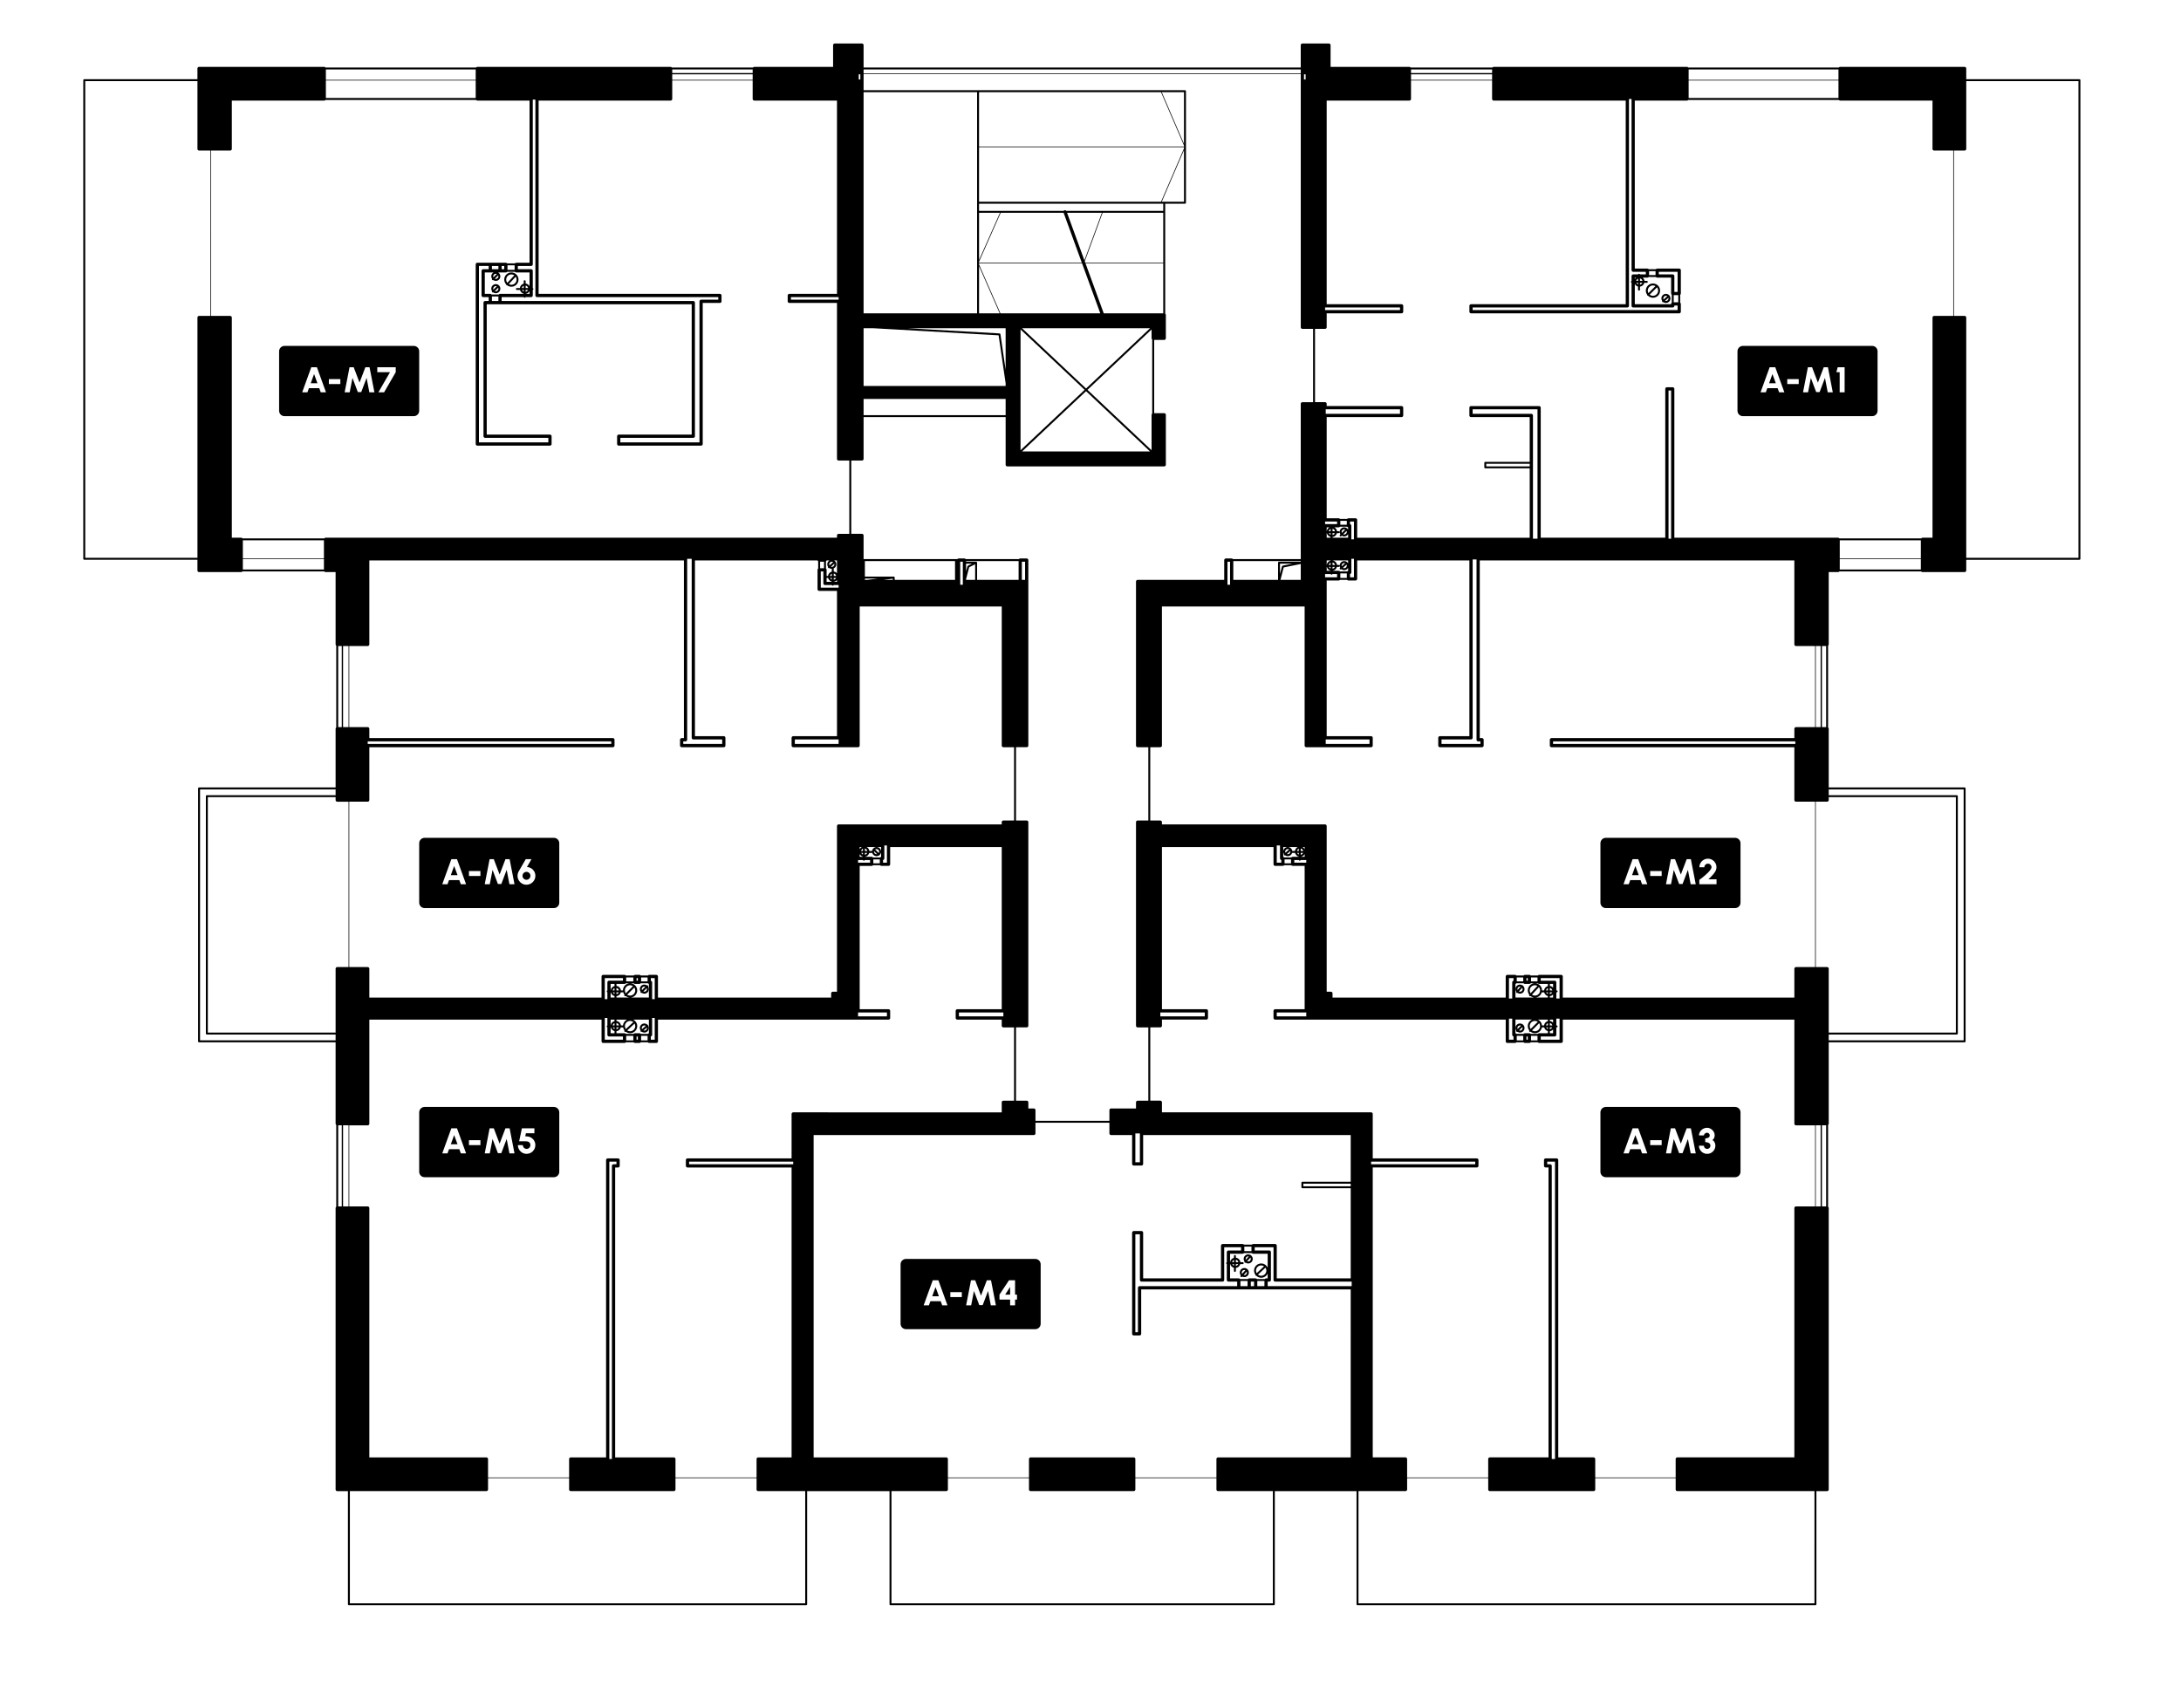 <?xml version="1.0" encoding="utf-8"?>
<!-- Generator: Adobe Illustrator 16.0.3, SVG Export Plug-In . SVG Version: 6.00 Build 0)  -->
<!DOCTYPE svg PUBLIC "-//W3C//DTD SVG 1.1//EN" "http://www.w3.org/Graphics/SVG/1.1/DTD/svg11.dtd">
<svg version="1.1" id="Warstwa_1" xmlns="http://www.w3.org/2000/svg" xmlns:xlink="http://www.w3.org/1999/xlink" x="0px" y="0px"
	 width="807px" height="632px" viewBox="0 0 807 632" enable-background="new 0 0 807 632" xml:space="preserve">
<path d="M769.673,29.408c-0.066-0.067-0.16-0.104-0.255-0.104h-41.881v-3.96c0-0.332-0.27-0.601-0.601-0.601h-46.078
	c-0.193,0-0.357,0.098-0.469,0.24h-55.705c-0.109-0.144-0.273-0.24-0.468-0.24h-71.52c-0.193,0-0.357,0.098-0.469,0.24h-30.265
	c-0.11-0.144-0.273-0.24-0.468-0.24h-29.16v-8.04c0-0.332-0.269-0.6-0.6-0.6h-9.841c-0.331,0-0.6,0.269-0.6,0.6v8.28H319.538v-8.28
	c0-0.332-0.27-0.6-0.6-0.6h-10.08c-0.332,0-0.601,0.269-0.601,0.6v8.04h-29.16c-0.194,0-0.358,0.098-0.468,0.24h-30.024
	c-0.11-0.144-0.274-0.24-0.468-0.24h-71.52c-0.194,0-0.358,0.098-0.468,0.24h-55.705c-0.11-0.144-0.274-0.24-0.468-0.24h-46.32
	c-0.332,0-0.6,0.27-0.6,0.601v3.96h-41.88c-0.095,0-0.188,0.037-0.254,0.104c-0.067,0.067-0.105,0.16-0.105,0.254v177.12
	c0,0.095,0.038,0.188,0.105,0.254c0.067,0.067,0.16,0.105,0.254,0.105h41.88v3.96c0,0.332,0.269,0.6,0.6,0.6h15.6
	c0.194,0,0.358-0.098,0.468-0.24h30.265c0.109,0.144,0.274,0.24,0.468,0.24h3.72v26.76c0,0.194,0.098,0.358,0.24,0.469v30.265
	c-0.143,0.11-0.24,0.274-0.24,0.468v21.72h-50.52c-0.199,0-0.36,0.161-0.36,0.36v93.601c0,0.199,0.161,0.36,0.36,0.36h50.52v30.119
	c0,0.193,0.098,0.356,0.24,0.468v30.266c-0.143,0.109-0.24,0.273-0.24,0.468v104.16c0,0.331,0.269,0.6,0.6,0.6h3.96v41.88
	c0,0.199,0.161,0.36,0.36,0.36h169.2c0.095,0,0.188-0.039,0.254-0.105c0.067-0.066,0.105-0.159,0.105-0.255v-41.88h30.479v41.88
	c0,0.199,0.161,0.36,0.36,0.36h141.84c0.199,0,0.36-0.161,0.36-0.36v-41.88h30.238v41.88c0,0.199,0.161,0.36,0.36,0.36h169.44
	c0.095,0,0.188-0.039,0.255-0.105c0.065-0.066,0.104-0.159,0.104-0.255v-41.88h3.959c0.331,0,0.601-0.269,0.601-0.6v-104.16
	c0-0.193-0.099-0.357-0.239-0.467v-30.268c0.142-0.109,0.239-0.272,0.239-0.467v-30.119h50.279c0.199,0,0.36-0.161,0.36-0.36
	v-93.601c0-0.199-0.161-0.36-0.36-0.36h-50.279v-21.72c0-0.192-0.099-0.356-0.239-0.467V238.93c0.142-0.11,0.239-0.274,0.239-0.468
	v-26.76h3.479c0.193,0,0.357-0.098,0.468-0.24h30.266c0.109,0.144,0.273,0.24,0.468,0.24h15.6c0.331,0,0.601-0.269,0.601-0.6v-3.96
	h41.881c0.095,0,0.188-0.039,0.255-0.105c0.066-0.066,0.104-0.16,0.104-0.254V29.663C769.778,29.568,769.739,29.475,769.673,29.408z
	 M624.817,25.702h55.44v3.84h-55.44V25.702z M624.817,29.783h55.44v6.48h-55.44V29.783z M602.737,113.183V36.623h0.961v61.92v1.44
	c0,0.332,0.269,0.6,0.6,0.6h4.682v0.96h-2.186c-0.05-0.139-0.18-0.239-0.336-0.239s-0.286,0.101-0.336,0.239h-1.824
	c-0.158,0-0.313,0.064-0.425,0.177c-0.111,0.111-0.175,0.266-0.175,0.424v1.823c-0.141,0.05-0.24,0.18-0.24,0.336
	c0,0.155,0.102,0.285,0.24,0.335v8.545c0,0.157,0.063,0.313,0.176,0.424c0.111,0.112,0.266,0.176,0.424,0.176h14.641
	c0.331,0,0.6-0.269,0.6-0.6v-0.12h1.201v1.68h-75.841v-0.959h57.239C602.469,113.783,602.737,113.514,602.737,113.183z
	 M612.71,102.502c0.11,0.144,0.274,0.24,0.468,0.24h5.16v5.88c0,0.193,0.099,0.357,0.239,0.467v2.906
	c-0.021,0.017-0.045,0.024-0.063,0.042c-0.111,0.112-0.176,0.267-0.176,0.424v0.12h-13.439v-7.489
	c0.251,0.462,0.681,0.807,1.199,0.941v1.148c0,0.198,0.161,0.359,0.36,0.359s0.36-0.161,0.36-0.359v-1.105
	c0.783-0.099,1.417-0.665,1.61-1.416h0.908c0.199,0,0.36-0.161,0.36-0.36c0-0.198-0.161-0.359-0.36-0.359h-0.864
	c-0.061-0.479-0.293-0.898-0.638-1.2h1.742c0.193,0,0.356-0.098,0.468-0.24h2.665V102.502z M610.178,101.783v-1.439h2.4v1.439
	H610.178z M620.738,108.022h-1.201v-5.88c0-0.332-0.27-0.601-0.601-0.601h-5.159v-0.96h6.961V108.022L620.738,108.022z
	 M620.978,109.223v2.64h-1.68v-2.64H620.978z M604.897,103.271v-0.529h0.423C605.148,102.892,605.007,103.07,604.897,103.271z
	 M605.427,103.942c0.081-0.382,0.322-0.702,0.671-0.855v0.855H605.427z M606.098,104.662v0.616
	c-0.274-0.122-0.495-0.341-0.615-0.616H606.098z M607.674,104.662c-0.153,0.35-0.474,0.59-0.854,0.671v-0.671H607.674z
	 M606.818,103.942v-0.911c0.463,0.098,0.813,0.448,0.909,0.911H606.818z M522.098,25.702h30.001v1.32h-30.001V25.702z
	 M522.098,27.503h30.001v2.04h-30.001V27.503z M490.298,113.783h27.721v0.959h-27.721V113.783L490.298,113.783z M482.498,27.503h0.6
	v1.919h-0.6V27.503z M319.538,25.702h161.761v1.44H319.538V25.702z M319.538,34.102h42v81.84h-42V34.102z M438.098,53.849v0.414
	h-75.84v-20.16h67.345L438.098,53.849z M429.863,34.102h8.233v19.139L429.863,34.102z M438.098,54.502v0.414l-8.495,19.747h-67.345
	v-20.16L438.098,54.502L438.098,54.502z M438.098,55.524v19.139h-8.233L438.098,55.524z M430.418,75.382v2.641h-35.891
	c-0.155-0.202-0.423-0.296-0.676-0.204c-0.11,0.041-0.193,0.117-0.261,0.204h-31.333v-2.641H430.418z M401.333,144.263
	l-23.715,22.34v-44.681L401.333,144.263z M378.18,121.462h47.356l-23.678,22.306L378.18,121.462z M401.858,144.757l23.678,22.306
	H378.18L401.858,144.757z M402.383,144.263l23.716-22.342v3.262c0,0.192,0.099,0.356,0.239,0.467v27.385
	c-0.142,0.11-0.239,0.274-0.239,0.467v13.101L402.383,144.263z M408.397,115.942l-6.741-18.48h28.762v18.48H408.397z
	 M401.568,97.222l-0.188-0.52l6.593-17.961h22.445v18.48H401.568z M401.252,96.355l-6.424-17.613h12.89L401.252,96.355z
	 M370.007,78.742l-7.749,17.491V78.742H370.007z M370.27,78.742h23.281l6.741,18.48h-38.033v-0.396L370.27,78.742z M400.379,97.462
	l6.741,18.48h-36.954l-7.909-18.077v-0.403H400.379L400.379,97.462z M369.904,115.942h-7.646V98.464L369.904,115.942z
	 M372.098,121.462v15.372l-1.924-13.145c-0.023-0.169-0.165-0.297-0.335-0.308l-33.929-1.92H372.098z M319.538,121.462h3.632
	l46.333,2.623l2.594,17.726v1.013h-52.56L319.538,121.462L319.538,121.462z M319.538,147.623h52.56v6h-52.56V147.623z
	 M317.738,27.503h0.6v1.919h-0.6V27.503z M314.978,170.422h3.961c0.331,0,0.6-0.269,0.6-0.6v-15.48h52.56v17.641
	c0,0.332,0.27,0.6,0.601,0.6h58.081c0.331,0,0.6-0.269,0.6-0.6v-18.48c0-0.332-0.269-0.6-0.6-0.6h-3.721v-27.12h3.721
	c0.331,0,0.6-0.269,0.6-0.6v-8.641c0-0.192-0.098-0.356-0.239-0.467V78.382v-3h7.319c0.199,0,0.36-0.16,0.36-0.359v-41.28
	c0-0.199-0.161-0.36-0.36-0.36h-118.92v-3.72v-2.28H481.3v2.28v91.44c0,0.332,0.27,0.6,0.601,0.6h3.959v27.12H481.9
	c-0.331,0-0.601,0.269-0.601,0.6v57.48h-25.093c-0.11-0.143-0.274-0.24-0.468-0.24h-2.16c-0.331,0-0.6,0.27-0.6,0.601v7.319h-32.041
	c-0.331,0-0.601,0.27-0.601,0.601v60.72c0,0.332,0.27,0.6,0.601,0.6h3.96v27.12h-3.96c-0.331,0-0.601,0.27-0.601,0.601v1.439v73.919
	c0,0.331,0.27,0.601,0.601,0.601h3.96v27.121h-3.96c-0.331,0-0.601,0.269-0.601,0.6v2.28h-2.28h-6.96
	c-0.08,0-0.157,0.017-0.229,0.047c-0.146,0.061-0.262,0.177-0.322,0.322c-0.03,0.071-0.047,0.15-0.047,0.229v3.96h-27.36v-3.96
	c0-0.331-0.269-0.6-0.6-0.6h-2.04v-2.28c0-0.331-0.27-0.6-0.6-0.6h-3.961V380.18h3.961c0.332,0,0.6-0.27,0.6-0.601v-75.358
	c0-0.332-0.27-0.601-0.6-0.601h-3.961v-27.12h3.961c0.332,0,0.6-0.269,0.6-0.6v-60.72v-7.92c0-0.158-0.064-0.313-0.176-0.425
	c-0.112-0.11-0.268-0.176-0.424-0.176h-2.4c-0.158,0-0.313,0.064-0.424,0.176c-0.02,0.02-0.027,0.044-0.043,0.064h-19.705
	c-0.11-0.143-0.274-0.24-0.468-0.24h-2.16c-0.194,0-0.358,0.099-0.468,0.24h-0.492h-34.08h-0.12v-8.76c0-0.332-0.27-0.601-0.6-0.601
	h-3.96v-27.119H314.978z M474.989,209.971l6.31-1.263v5.873h-7.513L474.989,209.971z M473.618,212.375v-3.792h4.646l-3.636,0.728
	c-0.136,0.026-0.243,0.129-0.278,0.262L473.618,212.375z M473.258,207.863c-0.095,0-0.188,0.038-0.255,0.105
	c-0.066,0.066-0.104,0.159-0.104,0.254v6.359h-16.561v-6.96h24.961v0.24L473.258,207.863L473.258,207.863z M455.139,207.863v8.52
	h-0.961v-8.52H455.139z M421.778,419.423v10.681h-1.682v-10.681H421.778z M370.833,303.798c-0.112,0.112-0.176,0.267-0.176,0.425
	v0.84h-60.36c-0.332,0-0.6,0.269-0.6,0.6v61.32h-1.561c-0.157,0-0.313,0.063-0.424,0.176c-0.112,0.111-0.176,0.266-0.176,0.424
	v1.562h-64.08v-7.8c0-0.331-0.269-0.601-0.6-0.601h-2.64c-0.193,0-0.357,0.098-0.467,0.239h-2.665
	c-0.11-0.143-0.274-0.239-0.467-0.239h-1.68c-0.193,0-0.357,0.098-0.467,0.239h-2.905c-0.11-0.143-0.274-0.239-0.467-0.239h-7.92
	c-0.332,0-0.6,0.27-0.6,0.601v7.8H136.66v-10.681c0-0.331-0.269-0.6-0.6-0.6h-6.84v-61.201h6.84c0.332,0,0.6-0.269,0.6-0.6v-19.561
	h90.12c0.332,0,0.6-0.269,0.6-0.6v-2.16c0-0.332-0.269-0.6-0.6-0.6h-90.12v-3.479c0-0.332-0.269-0.6-0.6-0.6h-6.84v-30h6.84
	c0.332,0,0.6-0.27,0.6-0.601v-31.08h116.4v65.761h-0.84c-0.332,0-0.6,0.269-0.6,0.6v2.16c0,0.332,0.269,0.6,0.6,0.6h15.6
	c0.332,0,0.6-0.269,0.6-0.6v-2.88c0-0.332-0.269-0.601-0.6-0.601h-10.68v-65.04h45.384c0.029,0.144,0.104,0.264,0.216,0.349v2.665
	c-0.021,0.016-0.046,0.023-0.064,0.043c-0.111,0.112-0.176,0.266-0.176,0.424v7.2c0,0.332,0.269,0.6,0.6,0.6h6.601v53.76h-16.2
	c-0.332,0-0.6,0.27-0.6,0.601v2.88c0,0.332,0.269,0.6,0.6,0.6h24c0.158,0,0.313-0.063,0.424-0.176
	c0.111-0.112,0.176-0.266,0.176-0.424v-51.48h52.561v51.48c0,0.332,0.269,0.6,0.6,0.6h3.96v27.12h-3.96
	C371.1,303.623,370.945,303.687,370.833,303.798z M371.258,374.662v1.44h-16.439v-1.44H371.258z M328.178,312.862v6.36h-1.439
	v-0.985c0.271-0.057,0.479-0.286,0.479-0.575v-4.8H328.178z M323.005,317.302c-0.016-0.021-0.023-0.046-0.042-0.063
	c-0.112-0.112-0.266-0.176-0.424-0.176h-2.521v-0.024c0.784-0.1,1.417-0.665,1.612-1.415h0.908c0.067,0,0.127-0.022,0.181-0.056
	c0.189,0.721,0.839,1.255,1.619,1.256c0.329,0,0.633-0.099,0.894-0.262c0.071-0.012,0.146-0.028,0.201-0.084
	c0.029-0.029,0.027-0.07,0.044-0.105c0.331-0.308,0.542-0.742,0.542-1.229c0-0.93-0.752-1.681-1.68-1.682
	c-0.487,0.001-0.922,0.211-1.229,0.542c-0.035,0.019-0.077,0.016-0.106,0.044c-0.055,0.057-0.071,0.13-0.083,0.2
	c-0.128,0.203-0.209,0.436-0.241,0.685c-0.044-0.02-0.091-0.029-0.142-0.029h-0.865c-0.079-0.625-0.454-1.151-0.983-1.44h3.648h1.68
	v1.682v1.943c-0.142,0.029-0.262,0.104-0.348,0.216h-2.666V317.302z M325.538,318.022v1.438h-2.399v-1.438H325.538z
	 M318.626,314.902c0.081-0.382,0.323-0.703,0.672-0.856v0.856H318.626z M319.298,315.623v0.615c-0.274-0.12-0.495-0.341-0.616-0.615
	H319.298z M318.098,314.23v-0.77h0.77C318.541,313.639,318.275,313.904,318.098,314.23z M319.298,316.994v0.068h-1.2v-1.008
	C318.349,316.516,318.779,316.859,319.298,316.994z M319.322,318.262c0.05,0.14,0.179,0.24,0.336,0.24s0.286-0.102,0.336-0.24h1.944
	v0.961h-4.44v-0.961H319.322z M320.874,315.623c-0.153,0.35-0.474,0.589-0.855,0.67v-0.67H320.874z M320.018,314.902v-0.911
	c0.464,0.098,0.813,0.448,0.911,0.911H320.018z M324.513,316.067c-0.059,0.011-0.112,0.035-0.175,0.035
	c-0.53-0.001-0.959-0.432-0.96-0.96c0-0.063,0.024-0.116,0.036-0.175L324.513,316.067z M323.82,314.355
	c0.15-0.101,0.321-0.173,0.518-0.173c0.53,0.001,0.959,0.43,0.96,0.96c0,0.194-0.073,0.365-0.174,0.518L323.82,314.355z
	 M328.178,374.662v1.44h-10.68v-1.44H328.178z M241.298,369.742v-6.24c0-0.288-0.208-0.519-0.48-0.574v-0.984h1.44v7.8
	L241.298,369.742L241.298,369.742z M242.258,376.702v8.041h-1.44v-1.226c0.272-0.058,0.48-0.287,0.48-0.575v-6.24H242.258
	L242.258,376.702z M237.085,382.582c-0.11-0.142-0.274-0.239-0.467-0.239h-1.68c-0.193,0-0.357,0.099-0.467,0.239h-2.905
	c-0.11-0.142-0.274-0.239-0.467-0.239h-3v-0.743c0.785-0.101,1.418-0.665,1.612-1.416h0.668c0.06,0,0.114-0.02,0.164-0.045
	c0.073,0.438,0.255,0.837,0.517,1.174c-0.089,0.136-0.1,0.312,0.015,0.436c0.122,0.131,0.313,0.135,0.458,0.037
	c0.446,0.345,0.999,0.56,1.606,0.56c1.458-0.002,2.64-1.183,2.64-2.642c0-1.07-0.639-1.984-1.554-2.399h5.874v3.12v1.944
	c-0.142,0.029-0.262,0.104-0.347,0.215L237.085,382.582L237.085,382.582z M239.618,383.303v1.68h-2.399v-1.68H239.618z
	 M236.018,383.542v1.201h-0.48v-1.201H236.018z M234.338,383.303v1.68h-2.64v-1.68H234.338z M228.098,366.502v-0.91
	c0.463,0.099,0.813,0.447,0.912,0.91H228.098z M228.954,367.223c-0.154,0.35-0.474,0.591-0.856,0.671v-0.671H228.954z
	 M225.338,362.902c-0.332,0-0.6,0.269-0.6,0.6v3.024c-0.139,0.05-0.24,0.18-0.24,0.336s0.101,0.286,0.24,0.336v2.544h-0.96v-7.8
	h6.72v0.96H225.338z M231.566,380.799c-0.218-0.311-0.348-0.688-0.349-1.097c0.002-1.06,0.86-1.917,1.92-1.919
	c0.459,0.001,0.875,0.169,1.205,0.438L231.566,380.799z M234.807,378.772c0.155,0.275,0.25,0.591,0.251,0.93
	c-0.002,1.062-0.859,1.918-1.92,1.92c-0.391-0.001-0.753-0.119-1.056-0.318L234.807,378.772z M230.52,379.491
	c-0.043-0.019-0.091-0.029-0.142-0.029h-0.625c-0.109-0.865-0.79-1.546-1.656-1.654v-0.505h3.955
	C231.199,377.688,230.598,378.514,230.52,379.491z M228.098,379.462v-0.909c0.463,0.098,0.813,0.446,0.912,0.909H228.098z
	 M228.954,380.183c-0.154,0.35-0.474,0.591-0.856,0.671v-0.671H228.954z M226.762,380.183h0.616v0.615
	C227.103,380.678,226.883,380.458,226.762,380.183z M227.378,381.555v0.787h-1.44v-2.159h0.068
	C226.18,380.855,226.706,381.381,227.378,381.555z M226.707,379.462c0.081-0.382,0.322-0.701,0.671-0.854v0.854H226.707z
	 M225.962,379.462h-0.024v-2.159h1.44v0.549C226.627,378.045,226.061,378.678,225.962,379.462z M225.938,369.143v-1.92h0.068
	c0.174,0.673,0.7,1.197,1.372,1.372v0.548H225.938z M226.762,367.223h0.616v0.615C227.103,367.718,226.883,367.498,226.762,367.223z
	 M226.707,366.502c0.081-0.382,0.322-0.702,0.671-0.854v0.854H226.707z M225.962,366.502h-0.024v-2.399h1.44v0.789
	C226.627,365.085,226.061,365.718,225.962,366.502z M224.738,376.702v2.784c-0.139,0.05-0.24,0.18-0.24,0.336
	s0.101,0.286,0.24,0.336v2.784c0,0.331,0.269,0.6,0.6,0.6h5.16v1.201h-6.72v-8.041H224.738L224.738,376.702z M233.138,369.143
	h-5.041v-0.504c0.785-0.101,1.418-0.665,1.612-1.416h0.668c0.08,0,0.149-0.031,0.209-0.075c0.09,0.355,0.252,0.681,0.471,0.963
	c-0.093,0.14-0.098,0.324,0.026,0.447c0.124,0.124,0.308,0.119,0.447,0.024C231.977,368.929,232.53,369.143,233.138,369.143
	c1.458-0.001,2.64-1.183,2.64-2.642c0-1.458-1.182-2.639-2.64-2.64c-1.458,0.001-2.64,1.182-2.64,2.64
	c0,0.01,0.002,0.018,0.002,0.024c-0.039-0.014-0.079-0.024-0.123-0.024h-0.625c-0.109-0.865-0.79-1.546-1.656-1.654v-0.745h3
	c0.193,0,0.357-0.099,0.467-0.239h1.573h1.333c0.11,0.142,0.274,0.239,0.467,0.239h1.68c0.193,0,0.357-0.099,0.467-0.239h2.665
	c0.085,0.11,0.205,0.186,0.347,0.215v1.945v3.12H233.138z M231.551,367.58c-0.209-0.307-0.332-0.678-0.333-1.078
	c0.002-1.06,0.86-1.917,1.92-1.919c0.4,0.001,0.771,0.123,1.078,0.332L231.551,367.58z M234.725,365.425
	c0.209,0.308,0.333,0.679,0.333,1.077c-0.002,1.062-0.859,1.918-1.92,1.92c-0.4-0.001-0.771-0.123-1.078-0.332L234.725,365.425z
	 M231.698,363.142v-1.438h2.64v1.438H231.698z M235.538,362.902v-0.96h0.48v0.96H235.538z M237.218,363.142v-1.438h2.399v1.438
	H237.218z M136.058,275.302v-0.96h90.12v0.96H136.058z M256.538,273.623h10.68v1.681h-14.4v-0.96h0.84c0.332,0,0.6-0.27,0.6-0.601
	v-66.96h1.68v66.24C255.938,273.354,256.207,273.623,256.538,273.623z M309.354,213.862c-0.153,0.35-0.475,0.59-0.856,0.671v-0.671
	H309.354z M308.498,213.143v-0.912c0.463,0.098,0.813,0.449,0.911,0.912H308.498z M309.698,214.64v0.662h-1.2v-0.024
	C308.976,215.219,309.396,214.985,309.698,214.64z M308.498,211.487v-0.864c0-0.094-0.038-0.178-0.097-0.243
	c0.618-0.248,1.057-0.85,1.057-1.558c0-0.339-0.102-0.653-0.274-0.917c-0.013-0.057-0.015-0.116-0.057-0.163
	c-0.032-0.036-0.079-0.038-0.119-0.058c-0.109-0.119-0.236-0.221-0.377-0.304h1.067v4.742
	C309.396,211.779,308.976,211.547,308.498,211.487z M308.695,208.609c0.017,0.071,0.043,0.138,0.043,0.213
	c-0.001,0.53-0.431,0.959-0.96,0.96c-0.117,0-0.226-0.029-0.329-0.067L308.695,208.609z M306.915,209.228
	c-0.059-0.124-0.097-0.259-0.097-0.405c0.001-0.53,0.43-0.959,0.96-0.96c0.186,0,0.349,0.067,0.496,0.158L306.915,209.228z
	 M306.098,208.822c0,0.352,0.109,0.678,0.294,0.948c-0.053,0.124-0.059,0.263,0.037,0.371c0.104,0.118,0.264,0.125,0.401,0.066
	c0.27,0.186,0.596,0.294,0.948,0.294c0.009,0,0.017-0.002,0.024-0.002c-0.014,0.039-0.024,0.079-0.024,0.123v0.908
	c-0.751,0.194-1.317,0.827-1.416,1.612h-0.504v-2.28c0-0.158-0.064-0.313-0.177-0.424c-0.019-0.02-0.044-0.027-0.063-0.043v-2.665
	c0.111-0.085,0.186-0.206,0.216-0.348h1.091C306.432,207.675,306.098,208.207,306.098,208.822z M307.162,213.862h0.617v0.617
	C307.503,214.358,307.283,214.138,307.162,213.862z M307.778,215.234v0.068h-1.92v-1.44h0.548
	C306.58,214.535,307.105,215.061,307.778,215.234z M307.106,213.143c0.08-0.382,0.321-0.703,0.672-0.857v0.857H307.106z
	 M307.803,216.502c0.05,0.14,0.18,0.24,0.335,0.24c0.156,0,0.286-0.101,0.335-0.24h1.824v0.12v0.84h-6.6v-6h0.959v4.44
	c0,0.332,0.269,0.6,0.6,0.6H307.803z M304.898,210.262h-1.44v-2.399h1.44V210.262z M310.298,273.623v1.681h-16.2v-1.681H310.298z
	 M331.053,213.721c0-0.009,0.003-0.016,0.002-0.023c-0.002-0.017-0.011-0.031-0.016-0.047c-0.006-0.022-0.012-0.044-0.022-0.065
	c-0.011-0.022-0.025-0.042-0.041-0.062c-0.009-0.011-0.014-0.026-0.023-0.036c-0.005-0.005-0.012-0.007-0.018-0.012
	c-0.019-0.018-0.039-0.029-0.062-0.042c-0.019-0.012-0.037-0.021-0.057-0.029c-0.022-0.008-0.046-0.01-0.07-0.014
	c-0.016-0.002-0.032-0.011-0.048-0.011h-10.681v-5.76h33.36v6.96h-22.32v-0.84C331.058,213.735,331.054,213.729,331.053,213.721z
	 M330.338,214.149v0.434h-3.539L330.338,214.149z M324.798,214.102l-3.923,0.479h-0.857v-0.479H324.798z M355.298,216.382v-8.52
	h0.96v8.52H355.298z M358.605,209.912l2.213-1.105v5.776h-3.36v-0.273L358.605,209.912z M357.458,211.456v-2.873h2.195l-1.517,0.758
	c-0.093,0.047-0.161,0.131-0.188,0.231L357.458,211.456z M361.538,214.583v-6.359c0-0.004-0.002-0.008-0.002-0.012
	c0-0.022-0.008-0.044-0.013-0.066c-0.006-0.024-0.01-0.048-0.02-0.07c-0.002-0.004-0.001-0.009-0.003-0.013
	c-0.009-0.019-0.024-0.029-0.035-0.045c-0.011-0.017-0.018-0.035-0.032-0.048c-0.003-0.004-0.008-0.005-0.011-0.008
	c-0.02-0.018-0.042-0.029-0.063-0.043c-0.019-0.011-0.034-0.022-0.054-0.029c-0.023-0.01-0.05-0.012-0.076-0.016
	c-0.017-0.003-0.032-0.01-0.05-0.01h-3.72v-0.24h19.44v6.96L361.538,214.583L361.538,214.583z M378.098,214.583v-6.72h1.2v6.72
	H378.098z M248.738,25.702h29.76v1.32h-29.76V25.702L248.738,25.702z M248.738,27.503h29.76v2.04h-29.76V27.503L248.738,27.503z
	 M197.138,97.822v-1.44v-0.479v-59.04h0.959v72.479c0,0.332,0.269,0.601,0.6,0.601h67.08v0.96h-6.36c-0.332,0-0.6,0.269-0.6,0.6
	v52.2h-29.28v-1.68h27c0.08,0,0.158-0.017,0.23-0.046c0.146-0.062,0.263-0.178,0.323-0.324c0.03-0.072,0.046-0.151,0.046-0.23
	v-49.439c0-0.332-0.269-0.601-0.6-0.601h-70.92v-1.439h8.185c0.05,0.139,0.179,0.24,0.335,0.24c0.156,0,0.286-0.102,0.335-0.24
	h2.064c0.158,0,0.313-0.064,0.424-0.176c0.111-0.112,0.176-0.268,0.176-0.425v-2.063c0.139-0.05,0.24-0.179,0.24-0.335
	s-0.101-0.286-0.24-0.335v-6.384c0-0.332-0.269-0.601-0.6-0.601h-4.92v-1.2h4.92C196.87,98.422,197.138,98.154,197.138,97.822z
	 M181.886,108.982c-0.109-0.144-0.274-0.24-0.468-0.24h-2.04v-0.36v-7.56h3.227c-0.493,0.293-0.827,0.825-0.827,1.44
	c0,0.352,0.109,0.678,0.294,0.947c-0.055,0.131-0.056,0.279,0.051,0.387c0.107,0.106,0.255,0.105,0.386,0.051
	c0.27,0.186,0.596,0.295,0.949,0.295c0.928,0,1.68-0.752,1.68-1.68c0-0.615-0.334-1.147-0.827-1.44h2.867
	c0.194,0,0.358-0.098,0.468-0.24h2.905c0.11,0.144,0.274,0.24,0.468,0.24h4.92v5.088c-0.289-0.53-0.815-0.905-1.44-0.983v-0.865
	c0-0.199-0.161-0.36-0.36-0.36c-0.199,0-0.36,0.161-0.36,0.36v0.908c-0.751,0.193-1.317,0.826-1.416,1.611h-1.104
	c-0.199,0-0.36,0.161-0.36,0.36s0.161,0.36,0.36,0.36h1.148c0.174,0.672,0.7,1.197,1.373,1.371v0.068h-8.76
	c-0.194,0-0.358,0.098-0.468,0.24L181.886,108.982L181.886,108.982z M184.418,109.702v1.68h-2.4v-1.68H184.418z M179.498,162.022
	h23.4v1.68h-25.68v-65.28h3.6v1.2h-2.04c-0.332,0-0.6,0.27-0.6,0.601v8.159v0.96c0,0.332,0.269,0.601,0.6,0.601h2.04v1.439h-1.32
	c-0.332,0-0.6,0.27-0.6,0.601v49.439C178.898,161.754,179.167,162.022,179.498,162.022z M182.574,102.637
	c-0.049-0.115-0.076-0.242-0.076-0.375c0.001-0.531,0.43-0.959,0.96-0.96c0.133,0,0.26,0.027,0.375,0.076L182.574,102.637z
	 M184.341,101.888c0.049,0.114,0.077,0.241,0.077,0.375c-0.001,0.529-0.43,0.959-0.96,0.96c-0.133,0-0.26-0.028-0.375-0.077
	L184.341,101.888z M182.018,99.623v-1.2h2.4v1.2H182.018z M185.618,99.623v-1.2h0.959v1.2H185.618z M187.778,99.863v-1.681h2.64
	v1.681H187.778z M195.354,107.302c-0.153,0.349-0.474,0.59-0.856,0.671v-0.671H195.354z M194.498,106.583v-0.911
	c0.463,0.099,0.813,0.448,0.911,0.911H194.498z M195.938,107.733v1.009h-1.44v-0.023
	C195.123,108.639,195.649,108.264,195.938,107.733z M193.106,106.583c0.081-0.382,0.322-0.703,0.672-0.855v0.855H193.106z
	 M193.778,107.302v0.616c-0.275-0.121-0.496-0.341-0.617-0.616H193.778z M120.578,25.702h55.44v3.84h-55.44V25.702z M120.578,29.783
	h55.44v6.48h-55.44V29.783z M77.858,86.302v30.6h-4.2c-0.08,0-0.158,0.016-0.23,0.046c-0.146,0.061-0.262,0.177-0.323,0.323
	c-0.03,0.073-0.046,0.15-0.046,0.229v63.84v25.08H31.538V30.021h41.521v25.08c0,0.332,0.269,0.6,0.6,0.6h4.2L77.858,86.302
	L77.858,86.302z M119.858,210.743h-30v-3.84h30V210.743z M119.858,206.662h-30v-6.72h30V206.662z M124.178,384.982h-50.16v-92.88
	h50.16v2.161h-47.64c-0.199,0-0.36,0.16-0.36,0.359v87.84c0,0.199,0.161,0.36,0.36,0.36h47.64V384.982z M126.458,446.424h-1.32
	v-30.002h1.32V446.424z M128.978,446.424h-2.041v-30.002h2.041V446.424z M128.978,357.863h-4.2c-0.332,0-0.6,0.269-0.6,0.6v23.641
	h-47.28v-87.12h47.28v1.08c0,0.332,0.269,0.6,0.6,0.6h4.2V357.863z M125.138,269.063v-30h1.32v30H125.138z M128.978,269.063h-2.041
	v-30h2.041V269.063z M120.458,198.982c-0.194,0-0.358,0.098-0.468,0.24H89.726c-0.109-0.144-0.274-0.24-0.468-0.24h-3.48v-17.641
	v-63.84c0-0.08-0.016-0.157-0.046-0.229c-0.061-0.146-0.177-0.262-0.323-0.323c-0.073-0.03-0.151-0.046-0.23-0.046h-7.08v-30.6
	V55.703h7.08c0.332,0,0.6-0.269,0.6-0.6v-17.88h34.2c0.194,0,0.358-0.099,0.468-0.24h55.705c0.109,0.143,0.274,0.24,0.468,0.24
	h19.32v58.68v0.479v0.841h-4.92c-0.194,0-0.358,0.098-0.468,0.239h-2.905c-0.109-0.143-0.274-0.239-0.468-0.239h-10.56
	c-0.332,0-0.6,0.269-0.6,0.6v66.48c0,0.332,0.269,0.6,0.6,0.6h26.88c0.332,0,0.6-0.269,0.6-0.6v-2.881c0-0.332-0.269-0.6-0.6-0.6
	h-23.4v-48.24h1.32h74.52v48.24h-27c-0.332,0-0.6,0.269-0.6,0.6v2.881c0,0.332,0.269,0.6,0.6,0.6h30.48c0.332,0,0.6-0.269,0.6-0.6
	v-52.2h6.36c0.332,0,0.6-0.27,0.6-0.601v-2.159c0-0.332-0.269-0.601-0.6-0.601h-67.08v-71.52h48.84c0.332,0,0.6-0.27,0.6-0.601
	v-6.84h29.76v6.84c0,0.332,0.269,0.601,0.6,0.601h30.6v71.52h-17.64c-0.332,0-0.6,0.27-0.6,0.601v2.159
	c0,0.332,0.269,0.601,0.6,0.601h17.64v57.72c0,0.332,0.269,0.6,0.6,0.6h3.96v27.12h-3.96c-0.158,0-0.313,0.064-0.424,0.177
	c-0.111,0.111-0.176,0.266-0.176,0.424v0.84L120.458,198.982L120.458,198.982z M310.298,109.942v0.96h-17.64v-0.96H310.298z
	 M297.938,593.302h-168.48v-41.521h50.52c0.332,0,0.6-0.269,0.6-0.6v-4.2h30v4.2c0,0.331,0.269,0.6,0.6,0.6h38.16
	c0.332,0,0.6-0.269,0.6-0.6v-4.2h30v4.2c0,0.331,0.269,0.6,0.6,0.6h17.4V593.302L297.938,593.302z M225.458,539.902v-105.84v-4.2
	h2.64v0.961h-1.08c-0.332,0-0.6,0.27-0.6,0.601v1.438v107.04H225.458z M293.498,430.823h-38.52v-0.961h38.52V430.823z
	 M293.498,411.623c-0.332,0-0.6,0.27-0.6,0.601v16.439h-38.52c-0.332,0-0.6,0.27-0.6,0.601v2.16c0,0.331,0.269,0.6,0.6,0.6h38.52
	v107.28h-12.36c-0.332,0-0.6,0.269-0.6,0.6v6.84h-30v-6.84c0-0.331-0.269-0.6-0.6-0.6h-21.72v-106.44v-0.84h1.08
	c0.332,0,0.6-0.269,0.6-0.6v-2.16c0-0.331-0.269-0.601-0.6-0.601h-3.84c-0.332,0-0.6,0.27-0.6,0.601v4.8v105.24h-13.08
	c-0.332,0-0.6,0.269-0.6,0.6v6.84h-30v-6.84c0-0.331-0.269-0.6-0.6-0.6h-43.32v-89.4v-2.88c0-0.079-0.016-0.157-0.046-0.23
	c-0.061-0.146-0.177-0.262-0.323-0.321c-0.073-0.03-0.151-0.047-0.23-0.047h-6.84v-30.002h6.84c0.332,0,0.6-0.269,0.6-0.6v-38.521
	h85.919v8.041c0,0.331,0.269,0.601,0.6,0.601h7.92c0.193,0,0.357-0.098,0.467-0.239h2.905c0.11,0.143,0.274,0.239,0.467,0.239h1.68
	c0.193,0,0.357-0.098,0.467-0.239h2.665c0.11,0.143,0.274,0.239,0.467,0.239h2.64c0.332,0,0.6-0.27,0.6-0.601v-8.041h74.04h11.28
	c0.332,0,0.6-0.269,0.6-0.6v-2.64c0-0.331-0.27-0.601-0.6-0.601h-10.681v-53.041h4.44c0.158,0,0.313-0.063,0.424-0.176
	c0.018-0.019,0.027-0.043,0.042-0.063h2.666c0.11,0.142,0.274,0.238,0.467,0.238h2.641c0.332,0,0.6-0.269,0.6-0.6v-6.36h41.28
	v48.602v11.399h-16.44c-0.332,0-0.6,0.27-0.6,0.601v2.64c0,0.331,0.269,0.6,0.6,0.6h16.44v2.28c0,0.331,0.269,0.601,0.6,0.601h3.96
	v27.121h-3.96c-0.332,0-0.6,0.269-0.6,0.6v3.721L293.498,411.623L293.498,411.623z M470.978,593.302H329.858v-41.521h20.279
	c0.332,0,0.601-0.269,0.601-0.6v-4.2h30v4.2c0,0.331,0.269,0.6,0.6,0.6h38.16c0.331,0,0.6-0.269,0.6-0.6v-4.2h30.001v4.2
	c0,0.331,0.27,0.6,0.601,0.6h20.278V593.302L470.978,593.302z M499.778,539.303h-49.08c-0.331,0-0.601,0.269-0.601,0.6v6.84h-30.001
	v-6.84c0-0.331-0.269-0.6-0.6-0.6h-38.16c-0.332,0-0.6,0.269-0.6,0.6v6.84h-30v-6.84c0-0.331-0.27-0.6-0.601-0.6h-49.08v-119.28
	h81.48c0.332,0,0.6-0.27,0.6-0.601v-3.96h27.36v3.96c0,0.331,0.269,0.601,0.6,0.601h7.801v10.68c0,0.331,0.27,0.601,0.601,0.601
	h2.88c0.331,0,0.6-0.27,0.6-0.601v-10.68h76.802v17.279h-17.88c-0.199,0-0.36,0.161-0.36,0.359v1.682
	c0,0.198,0.161,0.359,0.36,0.359h17.88v33.359h-27.36v-12.12c0-0.331-0.269-0.6-0.6-0.6h-8.16c-0.193,0-0.357,0.098-0.467,0.238
	h-2.906c-0.109-0.142-0.273-0.238-0.467-0.238h-7.44c-0.331,0-0.6,0.269-0.6,0.6v12.12h-9h-19.802v-10.68v-6.24
	c0-0.331-0.269-0.601-0.6-0.601h-2.88c-0.331,0-0.601,0.27-0.601,0.601v20.398v17.04c0,0.331,0.27,0.601,0.601,0.601h2.16
	c0.331,0,0.6-0.27,0.6-0.601v-16.439h39.96h2.4h35.16V539.303L499.778,539.303z M499.778,438.022v0.96h-17.521v-0.96H499.778z
	 M468.237,469.096c0.213,0.309,0.339,0.683,0.34,1.087c-0.002,1.06-0.859,1.918-1.919,1.92c-0.455-0.001-0.867-0.166-1.195-0.431
	L468.237,469.096z M464.995,471.123c-0.158-0.277-0.256-0.597-0.257-0.939c0.002-1.062,0.858-1.918,1.92-1.92
	c0.396,0.001,0.762,0.121,1.065,0.325L464.995,471.123z M466.658,467.543c-1.459,0.001-2.642,1.182-2.642,2.641
	c0,0.569,0.186,1.093,0.491,1.523c-0.011,0.101,0.012,0.201,0.086,0.28c0.069,0.075,0.162,0.11,0.257,0.112
	c0.474,0.445,1.105,0.723,1.808,0.724c1.069-0.001,1.984-0.641,2.399-1.556v1.795h-0.601c-0.193,0-0.357,0.098-0.467,0.239h-2.906
	c-0.109-0.143-0.273-0.239-0.467-0.239h-2.4c-0.192,0-0.356,0.098-0.467,0.239h-2.906c-0.108-0.143-0.272-0.239-0.467-0.239h-3.24
	v-5.279h0.068c0.175,0.672,0.699,1.196,1.371,1.371v1.148c0,0.199,0.161,0.359,0.359,0.359c0.199,0,0.36-0.16,0.36-0.359v-1.104
	c0.785-0.1,1.417-0.665,1.612-1.415h0.907c0.199,0,0.36-0.161,0.36-0.359c0-0.199-0.161-0.36-0.36-0.36h-0.863
	c-0.109-0.867-0.789-1.547-1.656-1.656v-0.624c0-0.198-0.161-0.359-0.36-0.359c-0.198,0-0.359,0.161-0.359,0.359v0.668
	c-0.75,0.194-1.315,0.827-1.415,1.612h-0.024v-3.12h4.682c0.192,0,0.356-0.098,0.467-0.239h2.905
	c0.109,0.143,0.273,0.239,0.468,0.239h5.399v5.154C468.644,468.182,467.729,467.544,466.658,467.543z M467.858,474.022v1.92h-2.642
	v-1.92H467.858z M464.019,474.262v1.681h-1.2v-1.681H464.019z M461.618,474.022v1.92h-2.642v-1.92H461.618z M421.825,473.893
	c0.061,0.146,0.177,0.262,0.322,0.322c0.071,0.029,0.15,0.047,0.229,0.047h20.4h9.6c0.331,0,0.6-0.27,0.6-0.601v-12.119h6.241v1.2
	h-4.681c-0.331,0-0.601,0.27-0.601,0.601v3.744c-0.14,0.049-0.24,0.179-0.24,0.336c0,0.156,0.102,0.287,0.24,0.336v5.902
	c0,0.331,0.27,0.601,0.601,0.601h3.24v1.681h-36.12c-0.331,0-0.601,0.27-0.601,0.601v16.439h-0.961v-16.439v-19.801h1.682v5.642
	v11.278C421.778,473.742,421.795,473.82,421.825,473.893z M455.907,467.063c0.08-0.382,0.32-0.702,0.67-0.856v0.856H455.907z
	 M456.577,467.783v0.614c-0.274-0.12-0.494-0.34-0.614-0.614H456.577z M458.153,467.783c-0.153,0.35-0.475,0.59-0.855,0.67v-0.67
	H458.153z M457.298,467.063v-0.911c0.463,0.098,0.813,0.448,0.911,0.911H457.298z M460.418,462.982v-1.68h2.641v1.68H460.418z
	 M500.138,475.942h-31.08v-1.681h0.602c0.331,0,0.6-0.27,0.6-0.601v-10.318c0-0.331-0.269-0.601-0.6-0.601h-5.4v-1.201h6.961v12.12
	c0,0.331,0.27,0.601,0.601,0.601h0.479h27.84L500.138,475.942L500.138,475.942z M671.378,593.302h-168.72v-41.521h17.398
	c0.331,0,0.601-0.269,0.601-0.6v-4.2h30.001v4.2c0,0.331,0.269,0.6,0.6,0.6h38.4c0.331,0,0.6-0.269,0.6-0.6v-4.2h29.761v4.2
	c0,0.331,0.27,0.6,0.601,0.6h50.76L671.378,593.302L671.378,593.302z M573.578,430.823h-1.08v-0.961h2.88v4.2v105.84h-1.2v-107.04
	v-1.438C574.178,431.093,573.909,430.823,573.578,430.823z M671.618,446.424h-7.08c-0.079,0-0.158,0.017-0.23,0.047
	c-0.146,0.061-0.262,0.177-0.321,0.322c-0.03,0.071-0.048,0.15-0.048,0.229v2.88v89.4h-43.319c-0.331,0-0.601,0.269-0.601,0.6v6.84
	h-29.761v-6.84c0-0.331-0.269-0.6-0.6-0.6h-13.081v-105.24v-4.8c0-0.331-0.27-0.601-0.6-0.601h-4.079
	c-0.331,0-0.601,0.27-0.601,0.601v2.16c0,0.331,0.27,0.6,0.601,0.6h1.08v0.84v106.44h-21.722c-0.331,0-0.6,0.269-0.6,0.6v6.84
	h-30.001v-6.84c0-0.331-0.27-0.6-0.601-0.6h-12.119v-107.28h38.521c0.331,0,0.601-0.269,0.601-0.6v-2.16
	c0-0.331-0.27-0.601-0.601-0.601h-38.521v-16.439c0-0.331-0.27-0.601-0.601-0.601h-77.399v-3.721c0-0.08-0.018-0.158-0.047-0.23
	c-0.062-0.146-0.178-0.262-0.322-0.321c-0.072-0.03-0.15-0.048-0.23-0.048h-3.72v-27.12h3.72c0.331,0,0.601-0.27,0.601-0.601v-2.28
	h16.439c0.331,0,0.601-0.269,0.601-0.6v-2.64c0-0.331-0.27-0.601-0.601-0.601h-16.439v-11.399v-12.721V313.46h41.28v6.36
	c0,0.331,0.27,0.6,0.601,0.6h2.88c0.193,0,0.357-0.098,0.467-0.238h2.667c0.017,0.021,0.023,0.045,0.042,0.063
	c0.111,0.112,0.267,0.176,0.424,0.176h4.44v53.041h-10.92c-0.331,0-0.601,0.27-0.601,0.601v2.64c0,0.331,0.27,0.6,0.601,0.6h11.52
	h73.802v8.041c0,0.331,0.269,0.601,0.6,0.601h2.88c0.193,0,0.357-0.099,0.467-0.239h2.666c0.109,0.142,0.273,0.239,0.467,0.239
	h1.682c0.192,0,0.356-0.099,0.467-0.239h2.666c0.109,0.142,0.272,0.239,0.467,0.239h8.16c0.331,0,0.6-0.27,0.6-0.601v-8.041h85.682
	v38.521c0,0.331,0.269,0.6,0.6,0.6h7.08v30.002H671.618z M507.338,430.823v-0.961h38.521v0.961H507.338z M429.338,376.103v-1.44
	h16.44v1.44H429.338z M474.099,318.237v0.985h-1.681v-6.36h1.2v4.8C473.618,317.951,473.826,318.181,474.099,318.237z
	 M482.209,314.902h-0.911v-0.911C481.761,314.089,482.111,314.439,482.209,314.902z M481.969,313.462h0.771v0.771
	C482.561,313.905,482.295,313.64,481.969,313.462z M482.153,315.623c-0.153,0.35-0.475,0.59-0.855,0.67v-0.67H482.153z
	 M482.738,316.054v1.009h-1.44v-0.024C481.924,316.959,482.449,316.584,482.738,316.054z M483.338,318.262v0.961h-4.439v-0.961
	h1.703c0.05,0.14,0.18,0.24,0.337,0.24c0.156,0,0.286-0.102,0.336-0.24H483.338z M480.577,316.237
	c-0.274-0.12-0.494-0.34-0.614-0.614h0.614V316.237z M480.577,314.902h-0.67c0.081-0.382,0.32-0.702,0.67-0.855V314.902z
	 M479.162,314.902h-1.008c-0.036-0.246-0.12-0.476-0.25-0.676c-0.015-0.058-0.017-0.116-0.058-0.163
	c-0.031-0.036-0.079-0.038-0.119-0.059c-0.308-0.332-0.741-0.543-1.229-0.544c-0.929,0-1.681,0.752-1.681,1.682
	c0,0.352,0.108,0.678,0.295,0.947c-0.054,0.124-0.061,0.265,0.036,0.371c0.104,0.118,0.264,0.125,0.401,0.067
	c0.271,0.185,0.597,0.294,0.947,0.294c0.76-0.001,1.394-0.508,1.602-1.2h1.106c0.175,0.672,0.699,1.196,1.371,1.371v0.068h-2.279
	c-0.158,0-0.313,0.063-0.424,0.176c-0.02,0.019-0.026,0.043-0.042,0.063h-2.667c-0.086-0.109-0.206-0.186-0.348-0.215v-1.943v-1.682
	h1.681h3.648C479.616,313.751,479.241,314.277,479.162,314.902z M477.415,314.93c0.017,0.069,0.043,0.138,0.043,0.213
	c-0.001,0.528-0.431,0.959-0.96,0.96c-0.116,0-0.225-0.028-0.327-0.066L477.415,314.93z M475.635,315.547
	c-0.058-0.123-0.097-0.258-0.097-0.403c0.001-0.53,0.43-0.959,0.96-0.96c0.186,0,0.349,0.066,0.495,0.157L475.635,315.547z
	 M477.698,318.022v1.438h-2.4v-1.438H477.698z M483.338,374.662v1.44h-10.92v-1.44H483.338z M559.538,376.942v6
	c0,0.289,0.208,0.519,0.479,0.575v1.226h-1.681v-7.801H559.538L559.538,376.942z M558.338,369.502v-7.56h1.681v0.984
	c-0.271,0.057-0.479,0.285-0.479,0.574v6L558.338,369.502L558.338,369.502z M563.751,363.862c0.109,0.142,0.273,0.239,0.467,0.239
	h1.682c0.192,0,0.356-0.099,0.467-0.239h1.572h1.094c0.108,0.142,0.272,0.239,0.467,0.239h3.239v0.789
	c-0.75,0.193-1.315,0.826-1.415,1.61h-0.744c-0.001-1.458-1.182-2.639-2.641-2.64c-1.459,0.001-2.64,1.182-2.641,2.64
	c0,0.607,0.214,1.159,0.559,1.605c-0.099,0.145-0.096,0.337,0.036,0.459c0.124,0.116,0.302,0.104,0.437,0.015
	c0.447,0.348,1,0.563,1.608,0.563c1.207-0.001,2.214-0.814,2.528-1.92h0.9c0.175,0.672,0.699,1.196,1.371,1.372v0.548h-4.801h-7.199
	v-3.12v-1.945c0.142-0.029,0.262-0.104,0.348-0.215H563.751L563.751,363.862z M561.218,363.142v-1.438h2.4v1.438H561.218z
	 M564.817,362.902v-0.96h0.48v0.96H564.817z M566.498,363.142v-1.438h2.4v1.438H566.498z M569.513,378.638
	c0.005-0.006,0.003-0.014,0.008-0.02c0.212,0.31,0.337,0.681,0.338,1.083c-0.002,1.062-0.859,1.918-1.92,1.92
	c-0.399-0.001-0.771-0.124-1.077-0.333L569.513,378.638z M566.351,380.779c-0.209-0.307-0.33-0.678-0.332-1.077
	c0.003-1.06,0.859-1.917,1.92-1.919c0.401,0.001,0.774,0.126,1.083,0.337c-0.006,0.005-0.014,0.003-0.019,0.008L566.351,380.779z
	 M569.023,377.302h3.714v0.549c-0.75,0.193-1.315,0.827-1.415,1.61h-0.77C570.465,378.497,569.868,377.685,569.023,377.302z
	 M572.737,378.607v0.854h-0.67C572.148,379.081,572.389,378.761,572.737,378.607z M572.737,380.183v0.614
	c-0.274-0.119-0.494-0.341-0.615-0.614H572.737z M575.258,383.542c0.331,0,0.601-0.269,0.601-0.6v-2.76h0.119
	c0.199,0,0.36-0.161,0.36-0.36s-0.161-0.36-0.36-0.36h-0.119v-2.52h1.2v7.801h-6.961v-1.201H575.258L575.258,383.542z
	 M572.737,367.223v0.614c-0.274-0.121-0.494-0.341-0.615-0.614H572.737z M572.067,366.502c0.081-0.381,0.32-0.7,0.67-0.854v0.854
	H572.067z M574.369,366.502h-0.911v-0.91C573.921,365.689,574.271,366.039,574.369,366.502z M573.458,364.847v-0.745h1.2v1.384
	C574.356,365.14,573.937,364.907,573.458,364.847z M574.314,367.223c-0.154,0.35-0.476,0.59-0.856,0.671v-0.671H574.314z
	 M574.658,368v1.144h-1.2v-0.504C573.937,368.578,574.356,368.346,574.658,368z M574.658,377.302v1.144
	c-0.302-0.346-0.722-0.578-1.2-0.639v-0.505H574.658z M574.369,379.462h-0.911v-0.909
	C573.921,378.649,574.271,378.999,574.369,379.462z M574.314,380.183c-0.154,0.35-0.476,0.59-0.856,0.671v-0.671H574.314z
	 M574.658,380.96v1.383h-1.2v-0.743C573.937,381.538,574.356,381.306,574.658,380.96z M575.857,369.502v-2.278h0.119
	c0.199,0,0.36-0.161,0.36-0.36s-0.161-0.36-0.36-0.36h-0.119v-3c0-0.331-0.27-0.6-0.601-0.6h-5.16v-0.96h6.961v7.56L575.857,369.502
	L575.857,369.502z M569.42,365.297c0.269,0.33,0.438,0.746,0.438,1.205c-0.002,1.062-0.859,1.918-1.92,1.92
	c-0.408-0.001-0.785-0.131-1.097-0.348L569.42,365.297z M566.338,367.558c-0.2-0.304-0.317-0.665-0.319-1.057
	c0.003-1.06,0.859-1.917,1.92-1.919c0.34,0.001,0.652,0.098,0.93,0.251L566.338,367.558z M566.853,377.302
	c-0.914,0.414-1.554,1.329-1.555,2.399c0,0.608,0.214,1.161,0.561,1.607c-0.095,0.14-0.099,0.323,0.024,0.446
	s0.309,0.119,0.447,0.026c0.446,0.345,0.999,0.56,1.607,0.56c1.294-0.001,2.364-0.932,2.592-2.159h0.837
	c0.174,0.673,0.699,1.196,1.371,1.372v0.787h-3.239c-0.193,0-0.357,0.099-0.467,0.239h-2.666c-0.109-0.142-0.273-0.239-0.467-0.239
	h-1.682c-0.192,0-0.356,0.099-0.467,0.239h-2.666c-0.086-0.109-0.206-0.186-0.348-0.215v-1.944v-3.121h6.116V377.302z
	 M568.898,383.303v1.68h-2.4v-1.68H568.898z M565.299,383.542v1.201h-0.48v-1.201H565.299z M563.618,383.303v1.68h-2.4v-1.68
	H563.618z M671.618,269.063h-7.08c-0.331,0-0.6,0.269-0.6,0.6v3.479h-89.882c-0.331,0-0.6,0.269-0.6,0.6v2.16
	c0,0.332,0.269,0.6,0.6,0.6h89.882v19.561c0,0.332,0.269,0.6,0.6,0.6h7.08v61.201h-7.08c-0.331,0-0.6,0.269-0.6,0.6v10.681h-85.682
	v-7.8c0-0.331-0.269-0.601-0.6-0.601h-8.16c-0.193,0-0.357,0.098-0.467,0.239h-2.666c-0.109-0.143-0.273-0.239-0.467-0.239h-1.682
	c-0.192,0-0.356,0.098-0.467,0.239h-2.666c-0.109-0.143-0.273-0.239-0.467-0.239h-2.88c-0.331,0-0.601,0.27-0.601,0.601v7.8h-64.081
	v-1.562c0-0.158-0.063-0.313-0.176-0.424c-0.11-0.112-0.266-0.176-0.424-0.176h-1.562v-61.32c0-0.332-0.269-0.6-0.6-0.6h-32.64
	h-27.722v-0.84c0-0.158-0.063-0.313-0.176-0.425c-0.11-0.111-0.266-0.176-0.424-0.176h-3.72v-27.12h3.72c0.331,0,0.6-0.269,0.6-0.6
	v-3.36v-48.12h52.802v51.48c0,0.158,0.063,0.313,0.176,0.424c0.111,0.112,0.266,0.176,0.424,0.176h24c0.331,0,0.6-0.269,0.6-0.6
	v-2.88c0-0.332-0.269-0.601-0.6-0.601h-16.44v-57.6h4.44c0.158,0,0.313-0.064,0.424-0.176c0.02-0.02,0.027-0.044,0.043-0.064h2.665
	c0.11,0.144,0.274,0.24,0.468,0.24h2.642c0.331,0,0.6-0.269,0.6-0.6v-6.841h41.521v65.04h-10.92c-0.331,0-0.601,0.27-0.601,0.601
	v2.88c0,0.332,0.27,0.6,0.601,0.6h15.6c0.331,0,0.6-0.269,0.6-0.6v-2.16c0-0.332-0.269-0.6-0.6-0.6h-0.841v-65.761h116.401v31.08
	c0,0.332,0.269,0.601,0.6,0.601h7.08v30.001H671.618z M664.298,274.343v0.96h-89.641v-0.96H664.298z M498.47,194.902
	c0.086,0.111,0.206,0.187,0.35,0.216v0.852c-0.293-0.493-0.824-0.827-1.44-0.827c-0.929,0-1.681,0.752-1.681,1.68
	c0,0.333,0.1,0.643,0.268,0.904l-0.162,0.162c-0.141,0.14-0.141,0.367,0,0.509c0.142,0.141,0.369,0.141,0.511,0l0.161-0.162
	c0.262,0.167,0.569,0.267,0.903,0.267c0.615,0,1.147-0.333,1.44-0.827v1.308h-5.761v-0.265c0.784-0.1,1.417-0.665,1.611-1.416h0.668
	c0.199,0,0.36-0.161,0.36-0.36s-0.161-0.36-0.36-0.36h-0.624c-0.079-0.625-0.454-1.15-0.983-1.439h1.607
	c0.158,0,0.313-0.064,0.424-0.177c0.02-0.019,0.027-0.044,0.043-0.063L498.47,194.902L498.47,194.902z M495.938,194.183v-1.44h2.399
	v1.44H495.938z M498.262,196.448c0.049,0.115,0.076,0.242,0.076,0.375c-0.001,0.531-0.43,0.959-0.96,0.96
	c-0.133,0-0.26-0.028-0.375-0.077L498.262,196.448z M496.494,197.197c-0.049-0.115-0.076-0.242-0.076-0.375
	c0.001-0.53,0.43-0.959,0.96-0.96c0.133,0,0.26,0.027,0.374,0.076L496.494,197.197z M498.252,208.914
	c0.054,0.119,0.086,0.25,0.086,0.39c-0.001,0.53-0.43,0.959-0.96,0.96c-0.179,0-0.336-0.063-0.479-0.146L498.252,208.914z
	 M496.466,209.538c-0.021-0.078-0.048-0.151-0.048-0.235c0.001-0.53,0.43-0.959,0.96-0.961c0.125,0,0.243,0.028,0.354,0.072
	L496.466,209.538z M497.378,207.623c-0.929,0-1.681,0.751-1.681,1.681c0,0.271,0.07,0.525,0.186,0.753l-0.063,0.058
	c-0.148,0.132-0.162,0.359-0.03,0.508c0.133,0.148,0.36,0.162,0.509,0.03l0.042-0.038c0.287,0.228,0.646,0.369,1.039,0.369
	c0.615,0,1.147-0.334,1.44-0.827v1.09c-0.144,0.03-0.264,0.105-0.35,0.216h-2.665c-0.016-0.021-0.023-0.046-0.043-0.063
	c-0.11-0.112-0.266-0.176-0.424-0.176h-2.279v-0.024c0.784-0.099,1.417-0.665,1.611-1.416h0.668c0.199,0,0.36-0.161,0.36-0.36
	c0-0.198-0.161-0.359-0.36-0.359h-0.624c-0.109-0.866-0.789-1.546-1.655-1.656v-0.024h5.761v1.067
	C498.525,207.957,497.994,207.623,497.378,207.623z M498.338,212.182v1.681h-2.399v-1.681H498.338z M493.914,209.782
	c-0.153,0.349-0.474,0.59-0.855,0.671v-0.671H493.914z M493.059,209.063v-0.912c0.464,0.099,0.813,0.449,0.91,0.912H493.059z
	 M493.914,197.302c-0.153,0.349-0.474,0.59-0.855,0.671v-0.671H493.914z M493.059,196.583v-0.911
	c0.464,0.099,0.813,0.448,0.91,0.911H493.059z M494.738,193.942h-4.44v-0.96h4.44V193.942z M491.722,209.782h0.616v0.617
	C492.063,210.278,491.842,210.058,491.722,209.782z M492.338,211.154v0.068h-1.439v-1.44h0.066
	C491.14,210.455,491.665,210.98,492.338,211.154z M491.667,209.063c0.08-0.382,0.321-0.703,0.671-0.856v0.856H491.667z
	 M490.922,209.063h-0.023v-1.681h1.439v0.068C491.587,207.645,491.021,208.278,490.922,209.063z M490.897,198.982v-1.68h0.066
	c0.175,0.672,0.7,1.197,1.373,1.371v0.309H490.897z M490.897,196.583v-1.439h1.009c-0.53,0.289-0.905,0.814-0.984,1.439H490.897z
	 M491.722,197.302h0.616v0.616C492.063,197.798,491.842,197.578,491.722,197.302z M491.667,196.583
	c0.08-0.382,0.321-0.703,0.671-0.855v0.855H491.667z M492.362,212.422c0.05,0.14,0.18,0.24,0.336,0.24s0.286-0.101,0.336-0.24h1.704
	v1.2h-4.44v-1.2H492.362z M490.538,273.623h16.2v1.681h-16.2V273.623z M499.537,193.966v-0.983h1.44v6.6h-0.961v-5.04
	C500.018,194.253,499.809,194.023,499.537,193.966z M500.018,211.822v-5.04h0.962v6.84h-1.441v-1.224
	C499.809,212.341,500.018,212.111,500.018,211.822z M546.938,274.343h0.841v0.96h-14.4v-1.681h10.92c0.331,0,0.601-0.269,0.601-0.6
	v-66h1.439v66.72C546.338,274.074,546.606,274.343,546.938,274.343z M566.019,172.583h-16.08v-0.96h16.08V172.583z M567.042,153.318
	c-0.111-0.112-0.266-0.176-0.424-0.176h-21.721v-1.681h24v47.881h-1.681v-45.601C567.218,153.584,567.154,153.43,567.042,153.318z
	 M617.378,199.342v-54.84h0.96v54.84H617.378z M673.658,446.424h-1.8v-30.002h1.8V446.424z M675.697,446.424h-1.56v-30.002h1.56
	V446.424z M676.657,292.102h49.92v92.88h-49.92v-2.159h47.399c0.199,0,0.36-0.161,0.36-0.36v-87.84c0-0.199-0.161-0.359-0.36-0.359
	h-47.399V292.102z M676.657,296.063v-1.08h47.04v87.12h-47.04v-23.641c0-0.331-0.27-0.6-0.601-0.6h-4.198v-61.201h4.198
	C676.389,296.663,676.657,296.394,676.657,296.063z M671.858,269.063v-30h1.8v30H671.858z M674.139,269.063v-30h1.56v30H674.139z
	 M710.738,210.743h-30.001v-3.84h30.001V210.743z M710.738,206.662h-30.001v-6.72h30.001V206.662z M722.738,86.302v30.6h-7.08
	c-0.331,0-0.601,0.269-0.601,0.6v81.48h-3.721c-0.193,0-0.357,0.098-0.468,0.24h-30.266c-0.109-0.144-0.273-0.24-0.468-0.24h-60.601
	v-55.08c0-0.332-0.27-0.6-0.601-0.6h-2.158c-0.331,0-0.601,0.269-0.601,0.6v55.08h-46.081v-48.12c0-0.332-0.269-0.6-0.6-0.6h-25.2
	c-0.331,0-0.6,0.269-0.6,0.6v2.88c0,0.332,0.269,0.601,0.6,0.601h21.721v16.561h-16.439c-0.095,0-0.188,0.038-0.255,0.104
	c-0.066,0.067-0.105,0.16-0.105,0.255v1.68c0,0.199,0.161,0.36,0.36,0.36h16.439v25.68h-63.841v-6.601c0-0.332-0.269-0.6-0.6-0.6
	h-2.642c-0.192,0-0.356,0.098-0.468,0.24h-2.665c-0.016-0.021-0.023-0.046-0.043-0.064c-0.11-0.111-0.266-0.176-0.424-0.176h-4.44
	v-37.44h27.722c0.331,0,0.6-0.269,0.6-0.6v-2.88c0-0.332-0.269-0.6-0.6-0.6h-27.722v-0.841c0-0.332-0.269-0.6-0.6-0.6h-3.72v-27.12
	h3.72c0.331,0,0.6-0.269,0.6-0.6v-5.16h27.722c0.331,0,0.6-0.27,0.6-0.601v-2.159c0-0.332-0.269-0.601-0.6-0.601h-27.722V37.222
	h30.602c0.331,0,0.6-0.27,0.6-0.601v-6.84h30.001v6.84c0,0.332,0.27,0.601,0.601,0.601h48.84v75.359h-57.24
	c-0.331,0-0.6,0.27-0.6,0.601v2.159c0,0.332,0.269,0.601,0.6,0.601h77.04c0.331,0,0.6-0.27,0.6-0.601v-2.88
	c0-0.192-0.098-0.356-0.238-0.467v-2.905c0.142-0.109,0.238-0.273,0.238-0.467v-8.64c0-0.158-0.063-0.313-0.176-0.424
	c-0.111-0.112-0.266-0.177-0.424-0.177h-8.16c-0.192,0-0.356,0.099-0.468,0.24h-2.664c-0.11-0.143-0.274-0.24-0.468-0.24h-4.682
	v-0.84V37.223h19.32c0.193,0,0.357-0.099,0.468-0.24h55.705c0.11,0.143,0.274,0.24,0.468,0.24h34.2v17.88
	c0,0.332,0.27,0.6,0.601,0.6h7.08v30.6H722.738z M490.538,153.142v-1.681h27.479v1.681H490.538z M769.058,206.422h-41.521v-88.92
	c0-0.332-0.27-0.6-0.601-0.6h-3.959v-30.6V55.702h3.959c0.331,0,0.601-0.269,0.601-0.6v-25.08h41.521V206.422z"/>
<path d="M615.068,111.742c0.104,0.118,0.264,0.125,0.401,0.067c0.271,0.185,0.597,0.293,0.947,0.293c0.929,0,1.68-0.752,1.681-1.681
	c0-0.339-0.103-0.652-0.273-0.917c-0.015-0.057-0.017-0.115-0.058-0.163c-0.031-0.035-0.078-0.037-0.118-0.058
	c-0.308-0.332-0.742-0.543-1.23-0.543c-0.929,0-1.68,0.751-1.681,1.68c0,0.353,0.108,0.679,0.295,0.948
	C614.979,111.495,614.973,111.635,615.068,111.742z M617.378,110.422c-0.001,0.53-0.43,0.959-0.96,0.96
	c-0.116,0-0.225-0.028-0.328-0.066l1.245-1.106C617.352,110.28,617.378,110.347,617.378,110.422z M616.418,109.462
	c0.187,0,0.349,0.067,0.495,0.158l-1.357,1.207c-0.059-0.124-0.098-0.259-0.098-0.405
	C615.459,109.892,615.888,109.463,616.418,109.462z"/>
<path d="M561.083,381.757c0.106,0.106,0.255,0.106,0.387,0.052c0.271,0.186,0.597,0.295,0.948,0.295
	c0.928-0.001,1.68-0.752,1.681-1.681c-0.001-0.929-0.752-1.681-1.681-1.681s-1.681,0.752-1.681,1.681
	c0,0.353,0.108,0.679,0.295,0.947C560.977,381.502,560.977,381.65,561.083,381.757z M563.378,380.423
	c-0.001,0.529-0.43,0.958-0.96,0.959c-0.133,0-0.26-0.026-0.374-0.075l1.258-1.259C563.351,380.163,563.378,380.29,563.378,380.423z
	 M562.418,379.463c0.133,0,0.259,0.027,0.373,0.076l-1.257,1.257c-0.049-0.113-0.076-0.239-0.076-0.373
	C561.459,379.893,561.888,379.464,562.418,379.463z"/>
<path d="M561.099,367.372c0.107,0.095,0.246,0.089,0.37,0.037c0.271,0.186,0.598,0.294,0.949,0.294c0.929,0,1.68-0.752,1.681-1.681
	c-0.001-0.488-0.212-0.925-0.544-1.231c-0.021-0.04-0.021-0.087-0.058-0.118c-0.046-0.041-0.104-0.042-0.16-0.056
	c-0.265-0.173-0.579-0.275-0.919-0.275c-0.929,0-1.681,0.753-1.681,1.682c0,0.353,0.108,0.679,0.294,0.948
	C560.974,367.108,560.979,367.267,561.099,367.372z M563.378,366.022c-0.001,0.53-0.43,0.959-0.96,0.96
	c-0.146,0-0.281-0.039-0.405-0.097l1.207-1.358C563.312,365.674,563.378,365.837,563.378,366.022z M562.418,365.063
	c0.075,0,0.144,0.025,0.213,0.043l-1.105,1.244c-0.038-0.104-0.066-0.211-0.066-0.327
	C561.459,365.492,561.888,365.063,562.418,365.063z"/>
<path d="M239.767,379.343c-0.032-0.035-0.08-0.037-0.12-0.059c-0.307-0.331-0.742-0.542-1.229-0.542
	c-0.928,0.001-1.68,0.752-1.68,1.681c0,0.353,0.109,0.679,0.294,0.947c-0.053,0.124-0.059,0.264,0.037,0.371
	c0.105,0.118,0.263,0.125,0.402,0.067c0.27,0.185,0.596,0.294,0.947,0.294c0.928-0.001,1.68-0.752,1.68-1.681
	c0-0.338-0.102-0.649-0.273-0.914C239.812,379.451,239.81,379.391,239.767,379.343z M237.458,380.423
	c0.001-0.529,0.43-0.959,0.96-0.96c0.185,0,0.348,0.066,0.495,0.157l-1.358,1.207C237.497,380.703,237.458,380.568,237.458,380.423z
	 M238.418,381.382c-0.116,0-0.225-0.027-0.328-0.065l1.244-1.106c0.017,0.071,0.043,0.139,0.043,0.214
	C239.377,380.952,238.948,381.381,238.418,381.382z"/>
<path d="M239.752,364.688c-0.107-0.106-0.255-0.106-0.386-0.051c-0.27-0.187-0.596-0.296-0.948-0.296
	c-0.928,0.001-1.68,0.753-1.68,1.682c0,0.353,0.109,0.679,0.294,0.948c-0.055,0.131-0.055,0.279,0.051,0.387
	c0.107,0.105,0.255,0.105,0.386,0.051c0.27,0.187,0.596,0.295,0.948,0.295c0.928-0.001,1.68-0.752,1.68-1.681
	c0-0.354-0.109-0.679-0.294-0.948C239.858,364.943,239.859,364.794,239.752,364.688z M237.458,366.022
	c0.001-0.53,0.43-0.959,0.96-0.96c0.133,0,0.259,0.026,0.375,0.076l-1.258,1.258C237.485,366.282,237.458,366.155,237.458,366.022z
	 M238.418,366.982c-0.133,0-0.259-0.027-0.375-0.076l1.258-1.258c0.049,0.114,0.076,0.241,0.076,0.374
	C239.377,366.553,238.948,366.981,238.418,366.982z"/>
<path d="M462.938,464.513c-0.048-0.042-0.107-0.044-0.166-0.059c-0.264-0.171-0.575-0.272-0.913-0.272
	c-0.93,0.001-1.681,0.753-1.682,1.681c0,0.354,0.109,0.679,0.294,0.948c-0.058,0.138-0.051,0.296,0.067,0.401
	c0.106,0.095,0.246,0.089,0.37,0.035c0.271,0.187,0.597,0.296,0.949,0.296c0.928-0.001,1.679-0.753,1.68-1.682
	c-0.001-0.487-0.211-0.922-0.542-1.229C462.976,464.593,462.974,464.546,462.938,464.513z M460.898,465.862
	c0.001-0.528,0.43-0.959,0.96-0.96c0.074,0,0.142,0.026,0.213,0.043l-1.106,1.244C460.927,466.088,460.898,465.979,460.898,465.862z
	 M461.858,466.822c-0.146,0-0.281-0.039-0.405-0.098l1.206-1.357c0.091,0.146,0.158,0.311,0.158,0.495
	C462.816,466.393,462.388,466.821,461.858,466.822z"/>
<path d="M460.418,469.222c-0.929,0-1.681,0.752-1.681,1.681c0,0.396,0.142,0.752,0.368,1.039l-0.037,0.042
	c-0.132,0.148-0.118,0.376,0.029,0.509c0.148,0.132,0.376,0.118,0.51-0.029l0.058-0.064c0.228,0.114,0.48,0.187,0.753,0.187
	c0.929,0,1.68-0.753,1.681-1.682C462.098,469.974,461.347,469.222,460.418,469.222z M459.604,471.382
	c-0.086-0.145-0.146-0.302-0.146-0.479c0.001-0.53,0.43-0.959,0.96-0.96c0.139,0,0.271,0.032,0.389,0.086L459.604,471.382z
	 M460.418,471.862c-0.083,0-0.158-0.026-0.235-0.048l1.124-1.265c0.043,0.108,0.071,0.228,0.071,0.353
	C461.377,471.433,460.948,471.861,460.418,471.862z"/>
<path d="M608.978,107.542c0,0.571,0.187,1.097,0.494,1.528c-0.011,0.104,0.014,0.208,0.093,0.287
	c0.068,0.069,0.158,0.102,0.25,0.104c0.472,0.444,1.104,0.723,1.805,0.723c1.458,0,2.64-1.182,2.641-2.641
	c-0.001-1.458-1.183-2.64-2.641-2.64C610.159,104.903,608.979,106.084,608.978,107.542z M613.538,107.542
	c-0.002,1.061-0.86,1.918-1.92,1.92c-0.461-0.001-0.879-0.17-1.209-0.44l2.688-2.688
	C613.367,106.664,613.537,107.081,613.538,107.542z M611.618,105.623c0.337,0,0.646,0.096,0.923,0.248l-2.596,2.596
	c-0.152-0.274-0.246-0.586-0.247-0.923C609.7,106.482,610.558,105.625,611.618,105.623z"/>
<path d="M187.413,105.526c0.08,0.074,0.181,0.096,0.281,0.085c0.431,0.306,0.955,0.49,1.523,0.49c1.458,0,2.64-1.182,2.64-2.641
	s-1.182-2.64-2.64-2.64s-2.64,1.182-2.64,2.64c0,0.701,0.278,1.333,0.723,1.807C187.303,105.363,187.338,105.457,187.413,105.526z
	 M191.138,103.462c-0.002,1.061-0.86,1.918-1.92,1.92c-0.344,0-0.662-0.099-0.941-0.257l2.535-2.73
	C191.017,102.7,191.138,103.067,191.138,103.462z M189.218,101.542c0.404,0,0.778,0.127,1.087,0.34l-2.577,2.775
	c-0.264-0.329-0.429-0.741-0.43-1.196C187.3,102.402,188.157,101.544,189.218,101.542z"/>
<path d="M185.138,106.822c0-0.928-0.752-1.68-1.68-1.68s-1.68,0.752-1.68,1.68c0,0.353,0.109,0.679,0.294,0.948
	c-0.055,0.131-0.056,0.279,0.051,0.386s0.255,0.106,0.386,0.051c0.27,0.187,0.596,0.295,0.949,0.295
	C184.386,108.502,185.138,107.75,185.138,106.822z M182.498,106.822c0.001-0.53,0.43-0.959,0.96-0.96
	c0.133,0,0.26,0.027,0.375,0.077l-1.258,1.258C182.525,107.082,182.498,106.955,182.498,106.822z M183.458,107.783
	c-0.133,0-0.26-0.028-0.375-0.077l1.258-1.258c0.049,0.115,0.077,0.242,0.077,0.375
	C184.417,107.353,183.988,107.782,183.458,107.783z"/>
<g>
	<path d="M195.549,322.826c-0.223-0.135-0.472-0.203-0.746-0.203c-0.292,0-0.548,0.071-0.769,0.213
		c-0.221,0.142-0.394,0.324-0.518,0.547c-0.124,0.224-0.186,0.463-0.186,0.72c0,0.278,0.069,0.527,0.209,0.746
		c0.139,0.22,0.319,0.393,0.541,0.521c0.221,0.129,0.458,0.192,0.709,0.192c0.283,0,0.536-0.069,0.759-0.208
		c0.223-0.141,0.399-0.321,0.527-0.545c0.128-0.223,0.192-0.459,0.192-0.706c0-0.27-0.064-0.517-0.192-0.739
		C195.948,323.14,195.772,322.961,195.549,322.826z"/>
	<polygon points="166.809,323.85 169.29,323.85 168.042,320.448 	"/>
	<path d="M204.94,310.036h-47.832c-1.104,0-2,0.896-2,2v22c0,1.104,0.896,2,2,2h47.832c1.104,0,2-0.896,2-2v-22
		C206.94,310.931,206.045,310.036,204.94,310.036z M170.517,327.219l-0.557-1.538h-3.82l-0.557,1.538h-1.943l3.369-9.284h2.083
		l3.369,9.284H170.517z M177.766,324.156h-4.245v-1.831h4.245V324.156z M188.502,327.219l-1.028-5.325l-1.983,5.232h-1.26
		l-1.977-5.232l-1.034,5.325h-1.864l1.804-9.284h1.545l2.155,5.684l2.162-5.684h1.545l1.804,9.284H188.502z M197.84,325.369
		c-0.172,0.398-0.41,0.748-0.713,1.051c-0.303,0.304-0.654,0.541-1.055,0.713c-0.4,0.174-0.828,0.26-1.283,0.26
		c-0.602,0-1.151-0.148-1.648-0.445c-0.498-0.295-0.896-0.693-1.194-1.193s-0.448-1.055-0.448-1.664
		c0-0.293,0.037-0.576,0.109-0.853c0.073-0.276,0.185-0.545,0.335-0.806l2.593-4.496h2.122l-1.685,2.91
		c0.34,0.014,0.667,0.077,0.981,0.189c0.314,0.113,0.602,0.269,0.862,0.468c0.261,0.198,0.488,0.433,0.68,0.7
		c0.192,0.268,0.341,0.561,0.444,0.879c0.104,0.318,0.156,0.654,0.156,1.008C198.099,324.545,198.013,324.971,197.84,325.369z"/>
</g>
<g>
	<polygon points="603.882,323.85 606.362,323.85 605.115,320.448 	"/>
	<path d="M642.014,310.036h-47.832c-1.104,0-2,0.896-2,2v22c0,1.104,0.896,2,2,2h47.832c1.104,0,2-0.896,2-2v-22
		C644.014,310.931,643.118,310.036,642.014,310.036z M607.59,327.219l-0.558-1.538h-3.82l-0.557,1.538h-1.943l3.369-9.284h2.082
		l3.369,9.284H607.59z M614.839,324.156h-4.245v-1.831h4.245V324.156z M625.575,327.219l-1.027-5.325l-1.983,5.232h-1.26
		l-1.977-5.232l-1.034,5.325h-1.864l1.804-9.284h1.546l2.155,5.684l2.162-5.684h1.545l1.804,9.284H625.575z M635.139,327.219h-6.366
		v-1.632c0.265-0.186,0.588-0.426,0.968-0.719c0.38-0.295,0.776-0.619,1.188-0.976c0.411-0.355,0.794-0.718,1.15-1.084
		c0.355-0.367,0.646-0.714,0.869-1.042c0.223-0.326,0.335-0.607,0.335-0.842c0-0.243-0.061-0.467-0.18-0.67
		s-0.278-0.365-0.478-0.484s-0.42-0.179-0.663-0.179s-0.465,0.06-0.666,0.179s-0.363,0.281-0.484,0.484
		c-0.122,0.203-0.183,0.427-0.183,0.67h-1.83c0-0.597,0.145-1.134,0.435-1.611c0.289-0.478,0.674-0.855,1.153-1.135
		c0.479-0.277,1.005-0.418,1.575-0.418c0.579,0,1.107,0.143,1.585,0.426c0.478,0.282,0.858,0.664,1.141,1.144
		c0.283,0.479,0.425,1.011,0.425,1.595c0,0.301-0.046,0.593-0.136,0.875c-0.091,0.283-0.223,0.565-0.395,0.846
		c-0.173,0.281-0.382,0.566-0.627,0.855c-0.245,0.29-0.521,0.591-0.829,0.902c-0.308,0.313-0.638,0.641-0.991,0.984h3.004V327.219z"
		/>
</g>
<g>
	<polygon points="603.882,423.436 606.362,423.436 605.115,420.034 	"/>
	<path d="M642.014,409.622h-47.832c-1.104,0-2,0.896-2,2v22c0,1.104,0.896,2,2,2h47.832c1.104,0,2-0.896,2-2v-22
		C644.014,410.517,643.118,409.622,642.014,409.622z M607.59,426.805l-0.558-1.538h-3.82l-0.557,1.538h-1.943l3.369-9.284h2.082
		l3.369,9.284H607.59z M614.839,423.742h-4.245v-1.831h4.245V423.742z M625.575,426.805l-1.027-5.325l-1.983,5.232h-1.26
		l-1.977-5.232l-1.034,5.325h-1.864l1.804-9.284h1.546l2.155,5.684l2.162-5.684h1.545l1.804,9.284H625.575z M634.297,425.476
		c-0.274,0.457-0.642,0.822-1.102,1.094s-0.968,0.408-1.525,0.408c-0.557,0-1.065-0.135-1.525-0.404
		c-0.46-0.271-0.825-0.635-1.098-1.092c-0.271-0.457-0.407-0.965-0.407-1.521h1.83c0,0.212,0.053,0.408,0.159,0.59
		s0.25,0.326,0.432,0.435c0.181,0.108,0.384,0.162,0.609,0.162c0.217,0,0.417-0.054,0.601-0.162s0.33-0.253,0.441-0.435
		c0.11-0.182,0.165-0.378,0.165-0.59c0-0.292-0.079-0.535-0.238-0.73c-0.159-0.193-0.383-0.34-0.67-0.438
		c-0.287-0.097-0.623-0.146-1.008-0.146v-1.399c0.513,0,0.917-0.092,1.213-0.275c0.297-0.184,0.444-0.457,0.444-0.818
		c0-0.182-0.044-0.347-0.132-0.494c-0.089-0.148-0.208-0.268-0.358-0.358s-0.316-0.136-0.497-0.136
		c-0.182,0-0.361,0.045-0.538,0.136s-0.321,0.21-0.434,0.358c-0.113,0.147-0.17,0.313-0.17,0.494h-1.83
		c0-0.39,0.08-0.754,0.239-1.095s0.377-0.64,0.653-0.899c0.275-0.258,0.591-0.461,0.944-0.605c0.354-0.146,0.726-0.22,1.114-0.22
		c0.509,0,0.979,0.126,1.409,0.378c0.432,0.252,0.777,0.592,1.038,1.018c0.261,0.428,0.392,0.902,0.392,1.424
		c0,0.331-0.074,0.665-0.223,1.001c-0.147,0.336-0.363,0.577-0.646,0.723c0.248,0.093,0.454,0.251,0.62,0.474
		c0.166,0.225,0.292,0.479,0.378,0.764c0.087,0.285,0.13,0.566,0.13,0.846C634.708,424.513,634.57,425.018,634.297,425.476z"/>
</g>
<g>
	<polygon points="371.934,479.074 373.758,479.081 373.751,476.236 	"/>
	<polygon points="344.929,479.677 347.409,479.677 346.162,476.275 	"/>
	<path d="M383.06,465.863h-47.832c-1.104,0-2,0.896-2,2v22c0,1.104,0.896,2,2,2h47.832c1.104,0,2-0.896,2-2v-22
		C385.06,466.759,384.165,465.863,383.06,465.863z M348.636,483.047l-0.557-1.539h-3.82l-0.557,1.539h-1.943l3.369-9.285h2.083
		l3.369,9.285H348.636z M355.885,479.982h-4.245v-1.83h4.245V479.982z M366.622,483.047l-1.028-5.326l-1.983,5.233h-1.26
		l-1.977-5.233l-1.034,5.326h-1.864l1.804-9.285h1.545l2.155,5.684l2.162-5.684h1.545l1.804,9.285H366.622z M376.312,480.911h-0.723
		v2.136h-1.83v-2.136h-3.939v-1.837l3.521-5.313h2.248v5.319h0.723V480.911z"/>
</g>
<g>
	<path d="M204.94,409.622h-47.832c-1.104,0-2,0.896-2,2v22c0,1.104,0.896,2,2,2h47.832c1.104,0,2-0.896,2-2v-22
		C206.94,410.517,206.045,409.622,204.94,409.622z M170.517,426.805l-0.557-1.538h-3.82l-0.557,1.538h-1.943l3.369-9.284h2.083
		l3.369,9.284H170.517z M177.766,423.742h-4.245v-1.831h4.245V423.742z M188.502,426.805l-1.028-5.325l-1.983,5.232h-1.26
		l-1.977-5.232l-1.034,5.325h-1.864l1.804-9.284h1.545l2.155,5.684l2.162-5.684h1.545l1.804,9.284H188.502z M197.831,425.002
		c-0.166,0.389-0.396,0.731-0.69,1.027c-0.294,0.297-0.636,0.529-1.025,0.697c-0.389,0.168-0.807,0.252-1.253,0.252
		c-0.605,0-1.153-0.147-1.641-0.441c-0.489-0.294-0.875-0.686-1.161-1.174s-0.428-1.022-0.428-1.602h1.831
		c0,0.256,0.063,0.49,0.189,0.699c0.126,0.211,0.295,0.377,0.507,0.501c0.212,0.124,0.446,0.186,0.703,0.186
		c0.252,0,0.483-0.062,0.693-0.186s0.378-0.29,0.504-0.501c0.126-0.209,0.189-0.443,0.189-0.699s-0.052-0.493-0.156-0.71
		c-0.104-0.216-0.282-0.39-0.534-0.521c-0.252-0.131-0.6-0.195-1.042-0.195h-2.427l1.015-4.814h4.629v1.83h-3.144l-0.239,1.154
		l0.517,0.013c0.632,0.022,1.188,0.179,1.668,0.471c0.479,0.292,0.856,0.679,1.131,1.161c0.274,0.481,0.411,1.019,0.411,1.611
		C198.079,424.199,197.996,424.613,197.831,425.002z"/>
	<polygon points="166.809,423.436 169.29,423.436 168.042,420.034 	"/>
</g>
<g>
	<polygon points="114.978,141.814 117.458,141.814 116.211,138.412 	"/>
	<path d="M153.108,128h-47.832c-1.104,0-2,0.896-2,2v22c0,1.104,0.896,2,2,2h47.832c1.105,0,2-0.896,2-2v-22
		C155.108,128.895,154.214,128,153.108,128z M118.685,145.183l-0.557-1.539h-3.82l-0.557,1.539h-1.943l3.369-9.285h2.083
		l3.369,9.285H118.685z M125.934,142.119h-4.245v-1.831h4.245V142.119z M136.671,145.183l-1.028-5.326l-1.983,5.233h-1.26
		l-1.977-5.233l-1.034,5.326h-1.864l1.804-9.285h1.545l2.155,5.684l2.162-5.684h1.545l1.804,9.285H136.671z M146.427,137.729
		l-4.311,7.455h-2.109l4.297-7.455h-4.702v-1.83h6.825V137.729z"/>
</g>
<g>
	<polygon points="654.594,141.814 657.074,141.814 655.827,138.412 	"/>
	<path d="M692.725,128h-47.832c-1.104,0-2,0.896-2,2v22c0,1.104,0.896,2,2,2h47.832c1.105,0,2-0.896,2-2v-22
		C694.725,128.895,693.83,128,692.725,128z M658.301,145.183l-0.557-1.539h-3.82l-0.558,1.539h-1.942l3.368-9.285h2.083l3.369,9.285
		H658.301z M665.55,142.119h-4.244v-1.831h4.244V142.119z M676.287,145.183l-1.028-5.326l-1.982,5.233h-1.261l-1.977-5.233
		l-1.034,5.326h-1.863l1.804-9.285h1.545l2.155,5.684l2.162-5.684h1.546l1.804,9.285H676.287z M682.534,145.183h-1.83v-7.455h-1.221
		l0.491-1.83h2.56V145.183z"/>
</g>
</svg>
